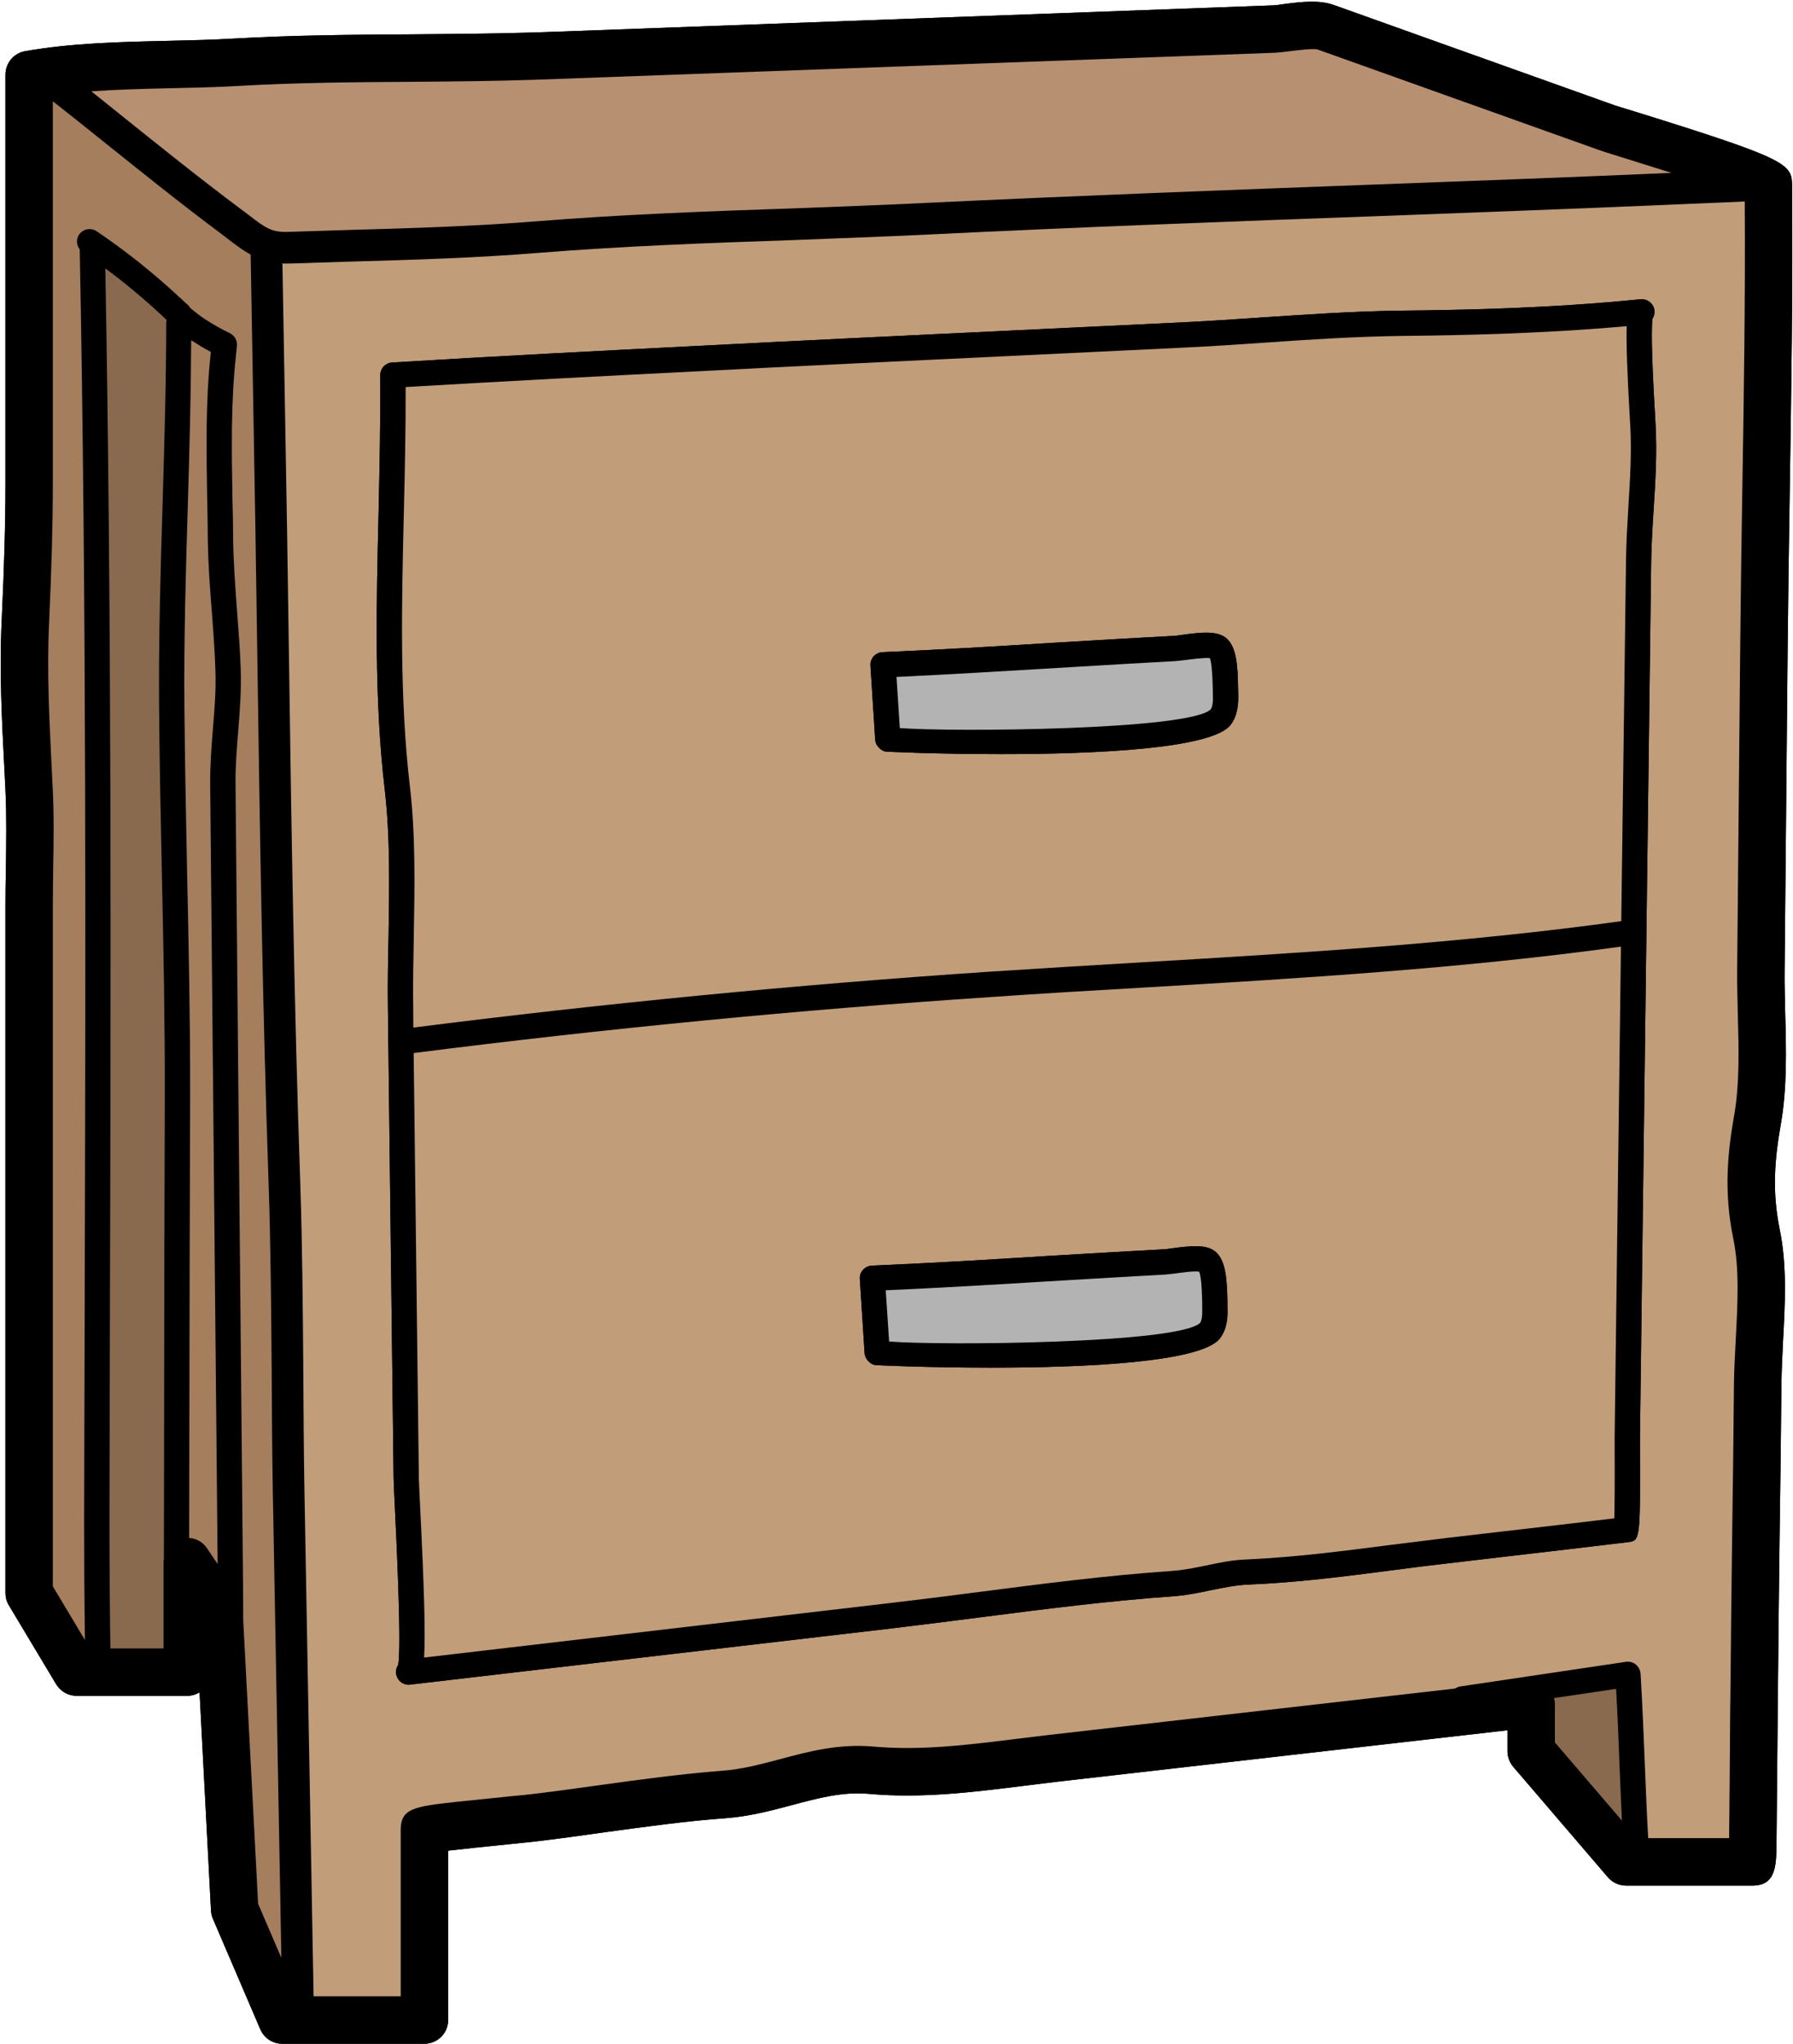 <?xml version="1.0" encoding="UTF-8"?><svg xmlns="http://www.w3.org/2000/svg" xmlns:xlink="http://www.w3.org/1999/xlink" height="120.1" preserveAspectRatio="xMidYMid meet" version="1.0" viewBox="11.3 3.9 105.4 120.1" width="105.4" zoomAndPan="magnify"><g><g id="change1_1"><path d="M 116.504 33.074 C 116.598 27.07 116.699 20.855 116.645 14.785 C 116.633 13.531 116.375 13.242 107.367 10.445 C 106.754 10.258 106.328 10.129 106.195 10.082 L 89.691 4.188 C 88.836 3.883 87.766 4.012 86.82 4.133 C 86.531 4.18 86.25 4.219 86.039 4.219 L 43.824 5.77 L 42.68 5.809 C 40.281 5.883 37.867 5.898 35.523 5.918 C 32.094 5.938 28.555 5.965 25.023 6.168 C 23.758 6.242 22.484 6.27 21.129 6.301 C 18.359 6.363 15.484 6.43 12.762 6.91 C 12.102 7.031 11.621 7.609 11.621 8.289 L 11.621 32.258 C 11.621 34.648 11.547 37.23 11.398 40.391 C 11.258 43.297 11.406 46.207 11.555 49.023 L 11.621 50.344 C 11.695 51.84 11.664 53.402 11.648 54.906 C 11.629 55.68 11.621 56.449 11.621 57.211 L 11.621 97.512 C 11.621 97.762 11.684 98.016 11.816 98.227 L 14.602 102.875 C 14.855 103.293 15.309 103.555 15.801 103.555 L 22.309 103.555 C 22.57 103.555 22.82 103.48 23.031 103.348 L 23.703 116.172 C 23.711 116.344 23.75 116.5 23.812 116.648 L 26.602 123.152 C 26.824 123.668 27.328 124 27.883 124 L 36.25 124 C 37.02 124 37.645 123.375 37.645 122.605 L 37.645 112.652 C 38.527 112.551 39.938 112.402 41.883 112.207 C 42.227 112.168 42.469 112.148 42.523 112.141 C 43.992 111.973 45.449 111.77 46.918 111.562 C 49.223 111.25 51.602 110.914 53.953 110.746 C 55.367 110.637 56.633 110.301 57.848 109.977 C 59.383 109.566 60.824 109.176 62.395 109.316 C 65.469 109.594 68.488 109.215 71.41 108.852 C 72.039 108.777 72.684 108.691 73.312 108.617 L 99.914 105.578 L 99.914 106.805 C 99.914 107.141 100.035 107.457 100.25 107.719 L 105.824 114.223 C 106.094 114.527 106.477 114.707 106.883 114.707 L 114.32 114.707 C 115.703 114.707 115.715 113.516 115.73 112.254 L 115.809 103.656 C 115.836 100.543 115.871 97.438 115.91 94.324 C 115.957 91.293 115.992 88.254 116.02 85.215 C 116.031 84.414 116.074 83.582 116.113 82.723 C 116.234 80.531 116.355 78.254 115.918 76.145 C 115.465 73.922 115.613 72.047 115.992 69.918 C 116.355 67.797 116.301 65.594 116.242 63.469 C 116.227 62.613 116.195 61.758 116.207 60.93 L 116.383 42.211 C 116.41 39.164 116.457 36.125 116.504 33.074"/></g><g id="change1_2"><path d="M 21.098 22.711 C 21.043 22.656 20.996 22.609 20.941 22.555 C 19.844 21.531 18.703 20.566 17.492 19.672 C 17.863 40.141 17.82 60.941 17.762 81.062 C 17.754 85.059 17.746 89.055 17.734 93.051 C 17.734 95.781 17.754 98.312 17.789 100.766 L 20.914 100.766 L 20.914 95.652 C 20.914 95.605 20.934 95.57 20.934 95.523 C 20.941 89.668 20.949 83.812 20.961 77.957 L 20.988 68.227 C 20.996 63.848 20.906 59.398 20.812 55.086 C 20.746 51.906 20.68 48.727 20.652 45.547 C 20.617 41.523 20.738 37.426 20.859 33.465 C 20.961 29.988 21.07 26.402 21.07 22.871 C 21.07 22.816 21.09 22.77 21.098 22.711 Z M 24.094 95.812 L 23.656 50.02 C 23.645 48.902 23.73 47.824 23.812 46.773 C 23.914 45.566 24.008 44.422 23.961 43.234 C 23.926 42.129 23.84 41.004 23.758 39.914 C 23.645 38.512 23.535 37.055 23.516 35.602 C 23.516 34.824 23.496 34.043 23.48 33.262 C 23.434 30.426 23.375 27.5 23.691 24.629 L 23.691 24.578 C 23.266 24.355 22.895 24.125 22.539 23.895 C 22.523 27.117 22.438 30.363 22.344 33.512 C 22.223 37.453 22.102 41.531 22.141 45.539 C 22.168 48.707 22.234 51.879 22.297 55.055 C 22.391 59.367 22.484 63.84 22.477 68.234 L 22.449 77.957 C 22.438 83.395 22.43 88.832 22.418 94.277 C 22.836 94.305 23.227 94.52 23.469 94.883 Z M 27.84 118.953 L 27.336 91.469 C 27.297 89.129 27.281 86.797 27.27 84.465 C 27.242 80.902 27.215 77.215 27.094 73.57 C 26.723 62.93 26.566 52.109 26.414 41.652 C 26.352 37.285 26.285 32.906 26.203 28.539 L 26.035 18.863 C 25.617 18.633 25.227 18.344 24.809 18.027 L 24.352 17.676 C 21.918 15.863 19.527 13.938 17.207 12.078 C 16.277 11.328 15.348 10.594 14.406 9.852 L 14.406 32.258 C 14.406 34.691 14.332 37.312 14.184 40.531 C 14.055 43.289 14.195 46.133 14.332 48.887 L 14.398 50.203 C 14.48 51.793 14.453 53.402 14.426 54.953 C 14.418 55.707 14.406 56.461 14.406 57.211 L 14.406 97.121 L 16.293 100.273 C 16.258 97.977 16.246 95.598 16.246 93.051 C 16.258 89.055 16.266 85.059 16.277 81.062 C 16.332 60.566 16.387 39.379 15.988 18.559 C 15.793 18.309 15.766 17.965 15.949 17.684 C 16.184 17.352 16.641 17.258 16.98 17.488 C 18.73 18.672 20.383 19.996 21.926 21.438 C 21.926 21.438 21.938 21.449 21.945 21.449 C 21.953 21.457 21.965 21.469 21.973 21.477 C 22.113 21.617 22.262 21.746 22.402 21.875 C 22.438 21.914 22.457 21.961 22.484 21.996 C 23.078 22.52 23.832 23 24.816 23.484 C 25.098 23.621 25.262 23.922 25.227 24.227 L 25.172 24.785 C 24.863 27.562 24.918 30.445 24.965 33.234 C 24.984 34.023 25.004 34.805 25.004 35.586 C 25.023 36.988 25.133 38.418 25.234 39.805 C 25.32 40.91 25.41 42.043 25.449 43.18 C 25.496 44.461 25.395 45.695 25.301 46.895 C 25.219 47.91 25.133 48.961 25.145 50 L 25.578 96.156 C 25.59 97.141 25.598 98.133 25.598 99.121 L 26.473 115.773 Z M 102.703 106.293 L 106.645 110.887 C 106.598 109.883 106.551 108.879 106.512 107.895 C 106.457 106.34 106.391 104.734 106.301 103.145 L 102.656 103.684 C 102.684 103.793 102.703 103.906 102.703 104.02 Z M 109.551 14.059 C 108.66 13.781 107.664 13.465 106.539 13.113 C 105.871 12.906 105.398 12.758 105.258 12.703 L 88.762 6.812 C 88.5 6.734 87.637 6.848 87.18 6.902 C 86.789 6.949 86.43 6.996 86.141 7.004 L 42.766 8.586 C 40.34 8.668 37.902 8.688 35.543 8.707 C 32.152 8.727 28.648 8.754 25.188 8.957 C 23.867 9.031 22.512 9.059 21.191 9.086 C 19.688 9.125 18.164 9.16 16.668 9.266 C 17.234 9.719 17.801 10.176 18.367 10.629 C 20.672 12.48 23.059 14.395 25.457 16.188 L 25.941 16.551 C 26.898 17.285 27.262 17.562 28.238 17.527 C 29.426 17.488 30.617 17.453 31.805 17.414 C 35.441 17.312 39.203 17.199 42.875 16.902 C 47.828 16.504 52.875 16.316 57.758 16.152 C 60.414 16.051 63.082 15.953 65.738 15.824 C 74.605 15.398 83.594 15.062 92.281 14.738 C 98.035 14.523 103.789 14.312 109.551 14.059 Z M 113.715 33.031 C 113.809 27.352 113.902 21.484 113.863 15.742 L 110.324 15.891 C 104.32 16.152 98.336 16.375 92.359 16.598 C 83.668 16.914 74.691 17.246 65.832 17.684 C 63.164 17.812 60.488 17.906 57.82 18.012 C 52.961 18.176 47.93 18.363 43.023 18.754 C 39.305 19.059 35.523 19.172 31.863 19.273 C 30.672 19.312 29.492 19.348 28.301 19.387 C 28.227 19.387 28.164 19.387 28.098 19.387 C 28.023 19.387 27.969 19.387 27.902 19.375 L 28.062 28.512 C 28.145 32.879 28.211 37.258 28.273 41.625 C 28.422 52.074 28.582 62.883 28.953 73.504 C 29.074 77.176 29.102 80.875 29.129 84.453 C 29.141 86.777 29.156 89.102 29.195 91.441 L 29.734 121.211 L 34.855 121.211 L 34.855 111.453 C 34.855 110.145 35.645 110.059 38.258 109.77 C 39.438 109.648 40.812 109.512 41.602 109.426 L 42.207 109.371 C 43.656 109.203 45.098 109.008 46.527 108.805 C 48.879 108.48 51.316 108.145 53.75 107.957 C 54.902 107.875 55.98 107.586 57.133 107.281 C 58.836 106.824 60.59 106.359 62.637 106.535 C 65.414 106.785 68.164 106.441 71.066 106.082 C 71.707 106.008 72.348 105.922 72.996 105.848 L 96.836 103.125 C 96.922 103.07 97.023 103.023 97.137 103.004 L 106.883 101.555 C 107.09 101.527 107.305 101.582 107.461 101.715 C 107.617 101.844 107.723 102.039 107.738 102.242 C 107.852 104.109 107.926 106.008 108 107.836 C 108.055 109.176 108.109 110.551 108.188 111.918 L 112.945 111.918 C 112.965 110.504 112.98 107.984 113.008 104.371 L 113.02 103.629 C 113.047 100.516 113.082 97.402 113.121 94.297 C 113.168 91.258 113.203 88.227 113.23 85.195 C 113.242 84.352 113.289 83.477 113.336 82.578 C 113.445 80.559 113.559 78.469 113.195 76.711 C 112.609 73.906 112.871 71.555 113.242 69.434 C 113.566 67.594 113.512 65.531 113.457 63.543 C 113.438 62.648 113.41 61.766 113.418 60.902 L 113.594 42.184 C 113.621 39.137 113.668 36.086 113.715 33.031 Z M 116.645 14.785 C 116.699 20.855 116.598 27.07 116.504 33.074 C 116.457 36.125 116.41 39.164 116.383 42.211 L 116.207 60.93 C 116.195 61.758 116.227 62.613 116.242 63.469 C 116.301 65.594 116.355 67.797 115.992 69.918 C 115.613 72.047 115.465 73.922 115.918 76.145 C 116.355 78.254 116.234 80.531 116.113 82.723 C 116.074 83.578 116.031 84.418 116.02 85.215 C 115.992 88.254 115.957 91.293 115.91 94.324 C 115.871 97.438 115.836 100.543 115.809 103.656 L 115.73 112.254 C 115.715 113.516 115.703 114.707 114.32 114.707 L 106.883 114.707 C 106.477 114.707 106.094 114.527 105.824 114.223 L 100.25 107.719 C 100.035 107.457 99.914 107.141 99.914 106.805 L 99.914 105.578 L 73.312 108.617 C 72.684 108.691 72.039 108.777 71.41 108.852 C 68.488 109.215 65.469 109.594 62.395 109.316 C 60.824 109.176 59.383 109.566 57.848 109.977 C 56.633 110.301 55.367 110.637 53.953 110.746 C 51.602 110.914 49.223 111.25 46.918 111.562 C 45.449 111.77 43.992 111.973 42.523 112.141 C 42.469 112.148 42.227 112.168 41.883 112.207 C 39.938 112.402 38.527 112.551 37.645 112.652 L 37.645 122.605 C 37.645 123.375 37.02 124 36.25 124 L 27.883 124 C 27.328 124 26.824 123.668 26.602 123.152 L 23.812 116.648 C 23.75 116.5 23.711 116.344 23.703 116.172 L 23.031 103.348 C 22.82 103.48 22.566 103.555 22.309 103.555 L 15.801 103.555 C 15.309 103.555 14.855 103.293 14.602 102.875 L 11.816 98.227 C 11.684 98.016 11.621 97.762 11.621 97.512 L 11.621 57.211 C 11.621 56.449 11.629 55.68 11.648 54.906 C 11.664 53.402 11.695 51.84 11.621 50.344 L 11.555 49.023 C 11.406 46.207 11.258 43.301 11.398 40.391 C 11.547 37.23 11.621 34.648 11.621 32.258 L 11.621 8.289 C 11.621 7.609 12.102 7.031 12.762 6.91 C 15.484 6.43 18.359 6.363 21.129 6.301 C 22.484 6.27 23.758 6.242 25.023 6.168 C 28.555 5.965 32.094 5.938 35.523 5.918 C 37.867 5.898 40.281 5.883 42.68 5.809 L 43.824 5.77 L 86.039 4.219 C 86.25 4.219 86.531 4.18 86.82 4.133 C 87.766 4.012 88.836 3.883 89.691 4.188 L 106.195 10.082 C 106.328 10.129 106.754 10.258 107.367 10.445 C 116.375 13.242 116.633 13.531 116.645 14.785"/></g><g id="change2_1"><path d="M 108.512 33.762 C 108.613 32.164 108.715 30.52 108.621 28.863 L 108.605 28.551 C 108.344 24.227 108.391 22.992 108.438 22.637 C 108.52 22.5 108.566 22.34 108.559 22.172 C 108.527 21.781 108.203 21.484 107.812 21.484 C 107.785 21.484 107.77 21.484 107.738 21.484 C 102.602 22.008 97.496 22.117 93.633 22.156 C 90.859 22.191 88.129 22.379 85.488 22.555 C 83.938 22.656 82.375 22.77 80.785 22.844 L 70.738 23.324 C 64.477 23.621 58.203 23.922 51.938 24.246 C 46.77 24.508 40.625 24.82 34.344 25.203 C 34.156 25.215 33.992 25.297 33.859 25.426 C 33.723 25.566 33.648 25.789 33.648 25.984 C 33.676 28.613 33.609 31.355 33.555 34.016 C 33.422 39.406 33.293 44.98 33.914 50.277 C 34.242 53.066 34.184 56.043 34.141 58.902 C 34.109 60.289 34.082 61.711 34.102 63.094 L 34.438 90.773 C 34.438 90.949 34.465 91.516 34.504 92.316 C 34.605 94.406 34.91 100.625 34.707 101.742 C 34.605 101.879 34.559 102.066 34.586 102.254 C 34.633 102.625 34.949 102.902 35.32 102.902 C 35.348 102.902 35.375 102.902 35.402 102.895 L 63.77 99.586 C 65.496 99.379 67.219 99.156 68.926 98.941 C 72.656 98.461 76.504 97.969 80.332 97.699 C 81.086 97.641 81.801 97.492 82.496 97.344 C 83.23 97.195 83.918 97.055 84.617 97.02 C 87.562 96.898 90.312 96.543 93.23 96.164 C 94.289 96.023 95.359 95.887 96.438 95.766 L 99.941 95.355 C 102.285 95.086 104.625 94.809 106.969 94.527 C 107.723 94.445 107.723 94.445 107.703 88.879 L 107.703 88.355 L 108.363 36.895 C 108.383 35.844 108.445 34.785 108.512 33.762 Z M 113.863 15.742 C 113.902 21.484 113.809 27.352 113.715 33.031 C 113.668 36.086 113.621 39.137 113.594 42.184 L 113.418 60.902 C 113.41 61.766 113.438 62.648 113.457 63.543 C 113.512 65.531 113.566 67.594 113.242 69.434 C 112.871 71.555 112.609 73.906 113.195 76.711 C 113.559 78.469 113.445 80.559 113.336 82.578 C 113.289 83.477 113.242 84.352 113.23 85.195 C 113.203 88.227 113.168 91.258 113.121 94.297 C 113.082 97.402 113.047 100.516 113.02 103.629 L 113.008 104.371 C 112.98 107.984 112.965 110.504 112.945 111.918 L 108.188 111.918 C 108.109 110.551 108.055 109.176 108 107.836 C 107.926 106.008 107.852 104.109 107.738 102.242 C 107.723 102.039 107.617 101.844 107.461 101.715 C 107.305 101.582 107.09 101.527 106.883 101.555 L 97.137 103.004 C 97.023 103.023 96.922 103.07 96.836 103.125 L 72.996 105.848 C 72.348 105.922 71.707 106.008 71.066 106.082 C 68.164 106.441 65.414 106.785 62.637 106.535 C 60.59 106.359 58.836 106.824 57.133 107.281 C 55.98 107.586 54.902 107.875 53.75 107.957 C 51.316 108.145 48.879 108.48 46.527 108.805 C 45.098 109.008 43.656 109.203 42.207 109.371 L 41.602 109.426 C 40.812 109.512 39.438 109.648 38.258 109.77 C 35.645 110.059 34.855 110.145 34.855 111.453 L 34.855 121.211 L 29.734 121.211 L 29.195 91.441 C 29.156 89.102 29.141 86.777 29.129 84.453 C 29.102 80.875 29.074 77.176 28.953 73.504 C 28.582 62.883 28.422 52.074 28.273 41.625 C 28.211 37.258 28.145 32.879 28.062 28.512 L 27.902 19.375 C 27.969 19.387 28.023 19.387 28.098 19.387 C 28.164 19.387 28.227 19.387 28.301 19.387 C 29.492 19.348 30.672 19.312 31.863 19.273 C 35.523 19.172 39.305 19.059 43.023 18.754 C 47.93 18.363 52.961 18.176 57.82 18.012 C 60.488 17.906 63.164 17.812 65.832 17.684 C 74.691 17.246 83.668 16.914 92.359 16.598 C 98.336 16.375 104.32 16.152 110.324 15.891 L 113.863 15.742" fill="#c19d79"/></g><g id="change1_3"><path d="M 106.215 88.34 L 106.586 59.527 C 97.227 60.82 87.664 61.395 78.406 61.941 C 75.441 62.109 72.488 62.285 69.523 62.492 C 58.246 63.242 46.836 64.352 35.617 65.781 L 35.922 90.754 C 35.922 90.922 35.953 91.469 35.988 92.242 C 36.238 97.289 36.312 99.918 36.23 101.305 L 63.594 98.105 C 65.32 97.902 67.031 97.688 68.742 97.465 C 72.477 96.98 76.352 96.48 80.23 96.211 C 80.879 96.164 81.52 96.035 82.199 95.895 C 82.953 95.734 83.734 95.57 84.551 95.543 C 87.43 95.41 90.156 95.059 93.035 94.688 C 94.105 94.555 95.172 94.418 96.27 94.285 L 99.766 93.879 C 101.91 93.629 104.051 93.387 106.195 93.125 C 106.215 92.41 106.227 90.988 106.215 88.879 Z M 107.023 33.672 C 107.125 32.043 107.219 30.52 107.137 28.941 L 107.117 28.633 C 106.941 25.621 106.895 23.977 106.922 23.066 C 102.062 23.504 97.301 23.605 93.648 23.641 C 90.918 23.68 88.211 23.855 85.594 24.039 C 84.02 24.145 82.461 24.254 80.859 24.328 L 70.805 24.812 C 64.539 25.109 58.277 25.406 52.02 25.734 C 47.039 25.984 41.176 26.289 35.145 26.645 C 35.152 29.098 35.098 31.617 35.039 34.051 C 34.91 39.387 34.781 44.906 35.395 50.113 C 35.738 52.992 35.672 56.016 35.625 58.93 C 35.598 60.309 35.57 61.719 35.59 63.078 L 35.598 64.285 C 46.797 62.863 58.172 61.758 69.418 61.004 C 72.387 60.809 75.348 60.633 78.316 60.457 C 87.617 59.906 97.238 59.332 106.605 58.031 L 106.883 36.879 C 106.895 35.789 106.961 34.711 107.023 33.672 Z M 108.621 28.863 C 108.715 30.52 108.613 32.164 108.512 33.762 C 108.445 34.785 108.383 35.844 108.363 36.895 L 107.703 88.355 L 107.703 88.879 C 107.723 94.445 107.723 94.445 106.969 94.527 C 104.625 94.809 102.285 95.086 99.941 95.355 L 96.438 95.766 C 95.359 95.887 94.289 96.023 93.23 96.164 C 90.312 96.543 87.562 96.898 84.617 97.02 C 83.918 97.055 83.23 97.195 82.496 97.344 C 81.801 97.492 81.086 97.641 80.332 97.699 C 76.504 97.969 72.656 98.461 68.926 98.941 C 67.219 99.156 65.496 99.379 63.77 99.586 L 35.402 102.895 C 35.375 102.902 35.348 102.902 35.32 102.902 C 34.949 102.902 34.633 102.625 34.586 102.254 C 34.559 102.066 34.605 101.879 34.707 101.742 C 34.91 100.625 34.605 94.406 34.504 92.316 C 34.465 91.516 34.438 90.949 34.438 90.773 L 34.102 63.094 C 34.082 61.711 34.109 60.289 34.141 58.902 C 34.184 56.043 34.242 53.066 33.914 50.277 C 33.293 44.98 33.422 39.406 33.555 34.016 C 33.609 31.355 33.676 28.613 33.648 25.984 C 33.648 25.789 33.723 25.566 33.859 25.426 C 33.992 25.297 34.156 25.215 34.344 25.203 C 40.625 24.82 46.77 24.508 51.938 24.246 C 58.203 23.922 64.477 23.621 70.738 23.324 L 80.785 22.844 C 82.375 22.77 83.938 22.656 85.488 22.555 C 88.129 22.379 90.859 22.191 93.633 22.156 C 97.496 22.117 102.602 22.008 107.738 21.484 C 107.77 21.484 107.785 21.484 107.812 21.484 C 108.203 21.484 108.527 21.781 108.559 22.172 C 108.566 22.34 108.52 22.5 108.438 22.637 C 108.391 22.992 108.344 24.227 108.605 28.551 L 108.621 28.863"/></g><g id="change3_1"><path d="M 106.539 13.113 C 107.664 13.465 108.66 13.781 109.551 14.059 C 103.789 14.312 98.035 14.523 92.281 14.738 C 83.594 15.062 74.605 15.398 65.738 15.824 C 63.082 15.953 60.414 16.051 57.758 16.152 C 52.875 16.316 47.828 16.504 42.875 16.902 C 39.203 17.199 35.441 17.312 31.805 17.414 C 30.617 17.453 29.426 17.488 28.238 17.527 C 27.262 17.562 26.898 17.285 25.941 16.551 L 25.457 16.188 C 23.059 14.395 20.672 12.48 18.367 10.629 C 17.801 10.176 17.234 9.719 16.668 9.266 C 18.164 9.16 19.688 9.125 21.191 9.086 C 22.512 9.059 23.867 9.031 25.188 8.957 C 28.648 8.754 32.152 8.727 35.543 8.707 C 37.902 8.688 40.34 8.668 42.766 8.586 L 86.141 7.004 C 86.43 6.996 86.789 6.949 87.18 6.902 C 87.637 6.848 88.5 6.734 88.762 6.812 L 105.258 12.703 C 105.398 12.758 105.871 12.906 106.539 13.113" fill="#b79072"/></g><g id="change2_2"><path d="M 83.656 46.477 C 84.078 45.902 84.105 45.203 84.086 44.609 L 84.078 44.293 C 84.059 43.039 83.992 41.961 83.418 41.43 C 82.906 40.965 82.004 41.039 80.797 41.207 C 80.59 41.234 80.414 41.266 80.305 41.266 C 78.406 41.367 76.512 41.477 74.613 41.59 L 73.23 41.672 C 69.941 41.879 66.531 42.082 63.176 42.223 C 62.98 42.23 62.793 42.324 62.652 42.473 C 62.523 42.621 62.457 42.816 62.469 43.012 L 62.746 47.371 C 62.766 47.676 63.016 47.965 63.312 48.059 C 63.379 48.078 66.438 48.215 70.164 48.215 C 75.656 48.215 82.609 47.91 83.656 46.477 Z M 107.137 28.941 C 107.219 30.52 107.125 32.043 107.023 33.672 C 106.961 34.711 106.895 35.789 106.883 36.879 L 106.605 58.031 C 97.238 59.332 87.617 59.906 78.316 60.457 C 75.348 60.633 72.387 60.809 69.418 61.004 C 58.172 61.758 46.797 62.863 35.598 64.285 L 35.59 63.078 C 35.57 61.719 35.598 60.309 35.625 58.93 C 35.672 56.016 35.738 52.992 35.395 50.113 C 34.781 44.906 34.91 39.387 35.039 34.051 C 35.098 31.617 35.152 29.098 35.145 26.645 C 41.176 26.289 47.039 25.984 52.02 25.734 C 58.277 25.406 64.539 25.109 70.805 24.812 L 80.859 24.328 C 82.461 24.254 84.02 24.145 85.594 24.039 C 88.211 23.855 90.918 23.68 93.648 23.641 C 97.301 23.605 102.062 23.504 106.922 23.066 C 106.895 23.977 106.941 25.621 107.117 28.633 L 107.137 28.941" fill="#c19d79"/></g><g id="change4_1"><path d="M 106.645 110.887 L 102.703 106.293 L 102.703 104.02 C 102.703 103.906 102.684 103.793 102.656 103.684 L 106.301 103.145 C 106.391 104.734 106.457 106.34 106.512 107.895 C 106.551 108.879 106.598 109.883 106.645 110.887" fill="#896a4e"/></g><g id="change2_3"><path d="M 83.027 82.531 C 83.453 81.953 83.48 81.258 83.453 80.66 L 83.453 80.344 C 83.426 79.09 83.359 78.012 82.785 77.484 C 82.273 77.02 81.383 77.094 80.164 77.262 C 79.961 77.289 79.793 77.316 79.672 77.316 C 77.777 77.418 75.879 77.531 73.984 77.641 L 72.609 77.723 C 69.316 77.93 65.906 78.133 62.551 78.273 C 62.348 78.281 62.16 78.375 62.031 78.523 C 61.891 78.672 61.828 78.867 61.844 79.062 L 62.125 83.422 C 62.145 83.727 62.395 84.016 62.691 84.109 C 62.758 84.129 65.824 84.27 69.559 84.27 C 75.043 84.27 81.984 83.961 83.027 82.531 Z M 106.586 59.527 L 106.215 88.34 L 106.215 88.879 C 106.227 90.988 106.215 92.41 106.195 93.125 C 104.051 93.387 101.91 93.629 99.766 93.879 L 96.27 94.285 C 95.172 94.418 94.105 94.555 93.035 94.688 C 90.156 95.059 87.43 95.41 84.551 95.543 C 83.734 95.57 82.953 95.734 82.199 95.895 C 81.52 96.035 80.879 96.164 80.23 96.211 C 76.352 96.48 72.477 96.98 68.742 97.465 C 67.031 97.688 65.32 97.902 63.594 98.105 L 36.23 101.305 C 36.312 99.918 36.238 97.289 35.988 92.242 C 35.953 91.469 35.922 90.922 35.922 90.754 L 35.617 65.781 C 46.836 64.352 58.246 63.242 69.523 62.492 C 72.488 62.285 75.441 62.109 78.406 61.941 C 87.664 61.395 97.227 60.82 106.586 59.527" fill="#c19d79"/></g><g id="change1_4"><path d="M 82.469 45.586 C 82.609 45.391 82.609 45.02 82.598 44.676 L 82.59 44.32 C 82.57 43.41 82.516 42.824 82.422 42.574 C 82.098 42.535 81.344 42.641 81 42.684 C 80.738 42.715 80.516 42.742 80.379 42.75 C 78.48 42.852 76.594 42.965 74.699 43.078 L 73.324 43.16 C 70.266 43.344 67.113 43.531 64 43.68 L 64.195 46.684 C 67.254 46.922 81.215 46.812 82.469 45.586 Z M 84.086 44.609 C 84.105 45.203 84.078 45.902 83.656 46.477 C 82.609 47.91 75.656 48.215 70.164 48.215 C 66.438 48.215 63.379 48.078 63.312 48.059 C 63.016 47.965 62.766 47.676 62.746 47.371 L 62.469 43.012 C 62.457 42.816 62.523 42.621 62.652 42.473 C 62.793 42.324 62.98 42.23 63.176 42.223 C 66.531 42.082 69.941 41.879 73.23 41.672 L 74.613 41.59 C 76.512 41.477 78.406 41.367 80.305 41.266 C 80.414 41.266 80.59 41.234 80.797 41.207 C 82.004 41.039 82.906 40.965 83.418 41.43 C 83.992 41.961 84.059 43.039 84.078 44.293 L 84.086 44.609"/></g><g id="change1_5"><path d="M 81.848 81.637 C 81.977 81.441 81.984 81.062 81.969 80.719 L 81.969 80.375 C 81.949 79.453 81.895 78.867 81.789 78.625 C 81.473 78.578 80.711 78.691 80.367 78.738 C 80.109 78.766 79.895 78.793 79.754 78.801 C 77.859 78.906 75.965 79.016 74.078 79.129 L 72.699 79.211 C 69.645 79.398 66.492 79.582 63.367 79.723 L 63.566 82.734 C 66.633 82.977 80.59 82.863 81.848 81.637 Z M 83.453 80.66 C 83.48 81.258 83.453 81.953 83.027 82.531 C 81.984 83.961 75.043 84.27 69.559 84.27 C 65.824 84.27 62.758 84.129 62.691 84.109 C 62.395 84.016 62.145 83.727 62.125 83.422 L 61.844 79.062 C 61.828 78.867 61.891 78.672 62.031 78.523 C 62.16 78.375 62.348 78.281 62.551 78.273 C 65.906 78.133 69.316 77.93 72.609 77.723 L 73.984 77.641 C 75.879 77.531 77.777 77.418 79.672 77.316 C 79.793 77.316 79.961 77.289 80.164 77.262 C 81.383 77.094 82.273 77.02 82.785 77.484 C 83.359 78.012 83.426 79.09 83.453 80.344 L 83.453 80.66"/></g><g id="change5_1"><path d="M 82.598 44.676 C 82.609 45.02 82.609 45.391 82.469 45.586 C 81.215 46.812 67.254 46.922 64.195 46.684 L 64 43.68 C 67.113 43.531 70.266 43.344 73.324 43.16 L 74.699 43.078 C 76.594 42.965 78.48 42.852 80.379 42.75 C 80.516 42.742 80.738 42.715 81 42.684 C 81.344 42.641 82.098 42.535 82.422 42.574 C 82.516 42.824 82.57 43.41 82.59 44.32 L 82.598 44.676" fill="#b3b3b3"/></g><g id="change5_2"><path d="M 81.969 80.719 C 81.984 81.062 81.977 81.441 81.848 81.637 C 80.59 82.863 66.633 82.977 63.566 82.734 L 63.367 79.723 C 66.492 79.582 69.645 79.398 72.699 79.211 L 74.078 79.129 C 75.965 79.016 77.859 78.906 79.754 78.801 C 79.895 78.793 80.109 78.766 80.367 78.738 C 80.711 78.691 81.473 78.578 81.789 78.625 C 81.895 78.867 81.949 79.453 81.969 80.375 L 81.969 80.719" fill="#b3b3b3"/></g><g id="change6_1"><path d="M 27.336 91.469 L 27.84 118.953 L 26.473 115.773 L 25.598 99.121 C 25.598 98.133 25.59 97.141 25.578 96.156 L 25.145 50 C 25.133 48.961 25.219 47.91 25.301 46.895 C 25.395 45.695 25.496 44.461 25.449 43.18 C 25.41 42.043 25.32 40.91 25.234 39.805 C 25.133 38.418 25.023 36.988 25.004 35.586 C 25.004 34.805 24.984 34.023 24.965 33.234 C 24.918 30.445 24.863 27.562 25.172 24.785 L 25.227 24.227 C 25.262 23.922 25.098 23.621 24.816 23.484 C 23.832 23 23.078 22.52 22.484 21.996 C 22.457 21.961 22.438 21.914 22.402 21.875 C 22.262 21.746 22.113 21.617 21.973 21.477 C 21.965 21.469 21.953 21.457 21.945 21.449 C 21.938 21.449 21.926 21.438 21.926 21.438 C 20.383 19.996 18.73 18.672 16.98 17.488 C 16.641 17.258 16.184 17.352 15.949 17.684 C 15.766 17.965 15.793 18.309 15.988 18.559 C 16.387 39.379 16.332 60.566 16.277 81.062 C 16.266 85.059 16.258 89.055 16.246 93.051 C 16.246 95.598 16.258 97.977 16.293 100.273 L 14.406 97.121 L 14.406 57.211 C 14.406 56.461 14.418 55.707 14.426 54.953 C 14.453 53.402 14.48 51.793 14.398 50.203 L 14.332 48.887 C 14.195 46.133 14.055 43.289 14.184 40.531 C 14.332 37.312 14.406 34.691 14.406 32.258 L 14.406 9.852 C 15.348 10.594 16.277 11.328 17.207 12.078 C 19.527 13.938 21.918 15.863 24.352 17.676 L 24.809 18.027 C 25.227 18.344 25.617 18.633 26.035 18.863 L 26.203 28.539 C 26.285 32.906 26.352 37.285 26.414 41.652 C 26.566 52.109 26.723 62.93 27.094 73.57 C 27.215 77.215 27.242 80.902 27.27 84.465 C 27.281 86.797 27.297 89.129 27.336 91.469" fill="#a57e5e"/></g><g id="change6_2"><path d="M 23.656 50.02 L 24.094 95.812 L 23.469 94.883 C 23.227 94.52 22.836 94.305 22.418 94.277 C 22.43 88.832 22.438 83.395 22.449 77.957 L 22.477 68.234 C 22.484 63.84 22.391 59.367 22.297 55.055 C 22.234 51.879 22.168 48.707 22.141 45.539 C 22.102 41.531 22.223 37.453 22.344 33.512 C 22.438 30.363 22.523 27.117 22.539 23.895 C 22.895 24.125 23.266 24.355 23.691 24.578 L 23.691 24.629 C 23.375 27.5 23.434 30.426 23.48 33.262 C 23.496 34.043 23.516 34.824 23.516 35.602 C 23.535 37.055 23.645 38.512 23.758 39.914 C 23.84 41.004 23.926 42.129 23.961 43.234 C 24.008 44.422 23.914 45.566 23.812 46.773 C 23.73 47.824 23.645 48.902 23.656 50.02" fill="#a57e5e"/></g><g id="change4_2"><path d="M 20.941 22.555 C 20.996 22.609 21.043 22.656 21.098 22.711 C 21.09 22.77 21.07 22.816 21.07 22.871 C 21.07 26.402 20.961 29.988 20.859 33.465 C 20.738 37.426 20.617 41.523 20.652 45.547 C 20.68 48.727 20.746 51.906 20.812 55.086 C 20.906 59.398 20.996 63.848 20.988 68.227 L 20.961 77.957 C 20.949 83.812 20.941 89.668 20.934 95.523 C 20.934 95.57 20.914 95.605 20.914 95.652 L 20.914 100.766 L 17.789 100.766 C 17.754 98.312 17.734 95.781 17.734 93.051 C 17.746 89.055 17.754 85.059 17.762 81.062 C 17.82 60.941 17.863 40.141 17.492 19.672 C 18.703 20.566 19.844 21.531 20.941 22.555" fill="#896a4e"/></g></g></svg>